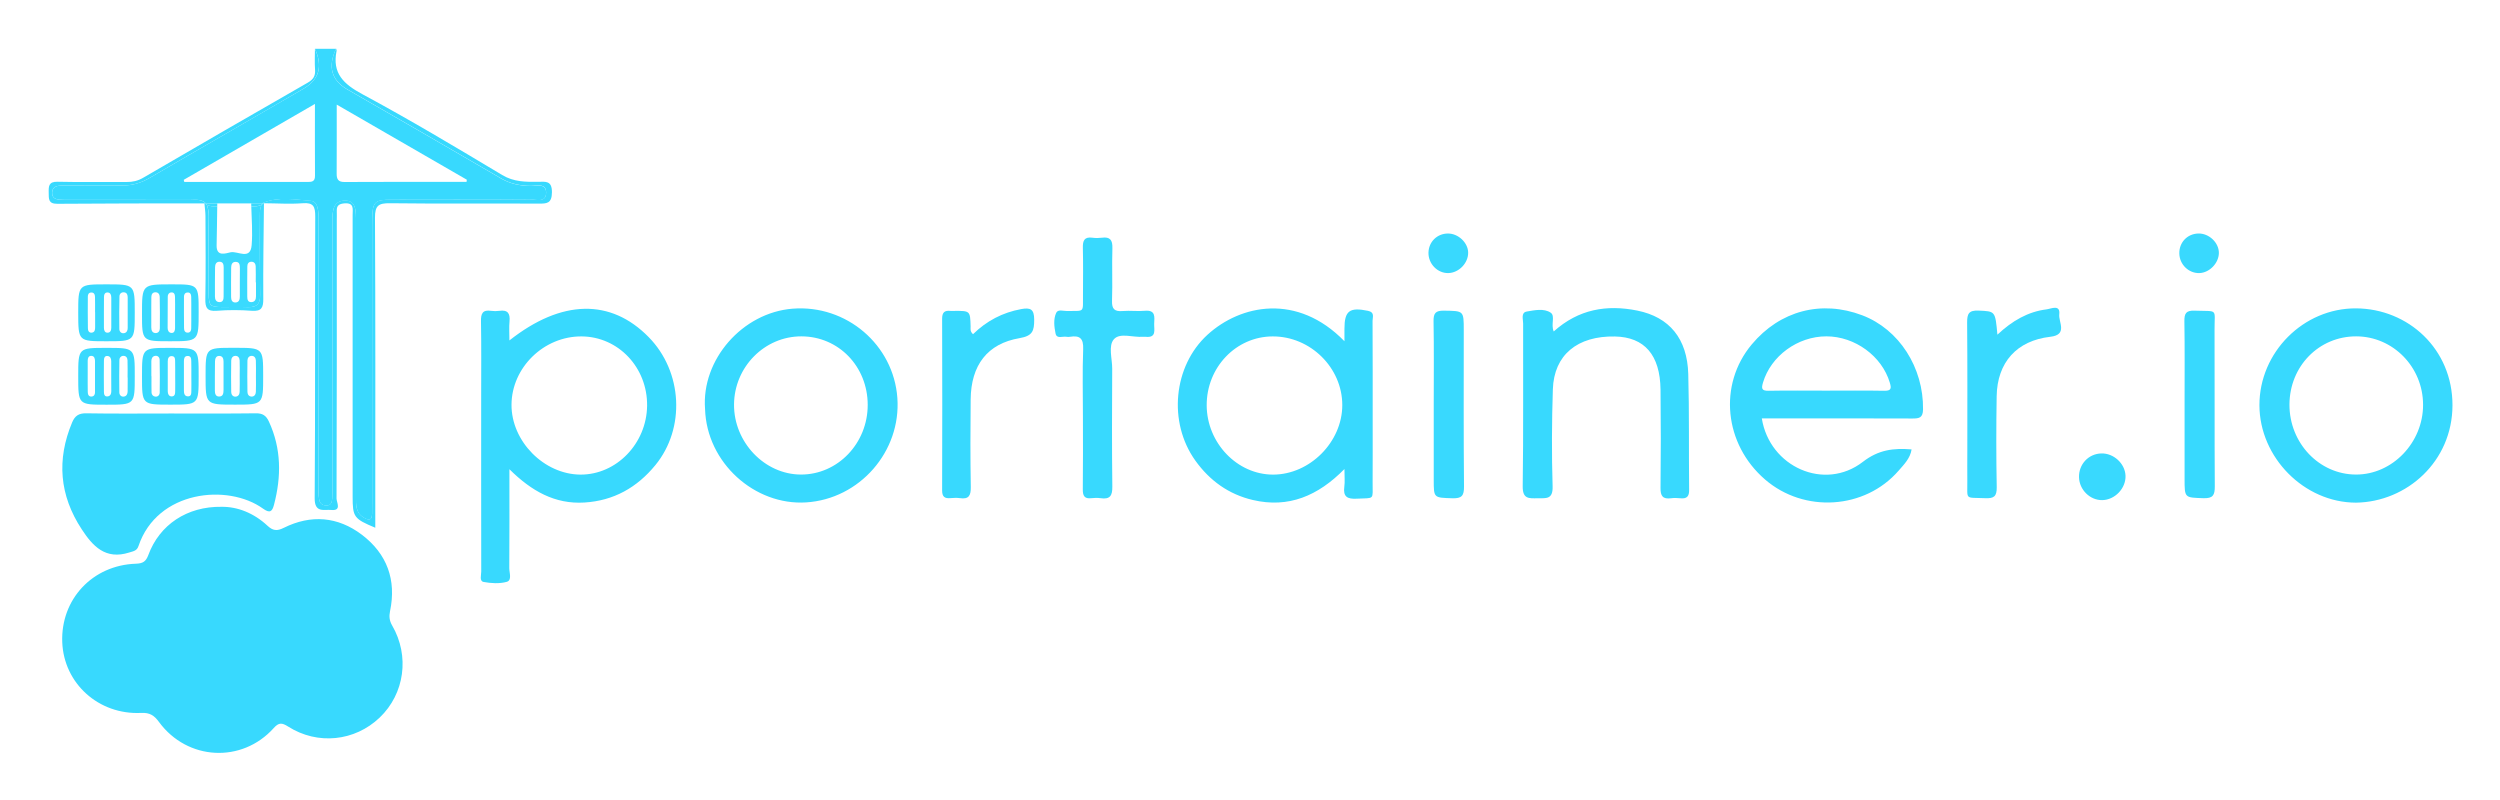 <svg xmlns="http://www.w3.org/2000/svg" role="img" viewBox="-35.15 -42.65 4037.80 1292.80"><title>Portainer logo</title><style>svg {enable-background:new 0 0 3960 1208}</style><style>.st16{fill:#38d9fe}.st17{fill:#39d9fe}.st18{fill:#3adafe}</style><path d="M454.5 101c-82.6 48.1-165.6 95.5-248.1 143.8-14 8.2-28.5 12.4-44.7 12.2-28.3-.4-56.6-.1-84.9-.1-5 0-10.1-.1-15.1.3-6.9.6-12.3 2.9-12.6 11.1-.3 8.2 4.8 10.9 11.9 11.5 5.6.5 11.3.4 17 .4 64.2 0 128.3-.1 192.5.1 9.2 0 19.3-2.1 26.9 5.5 6.2 0 12.3.1 18.5.1h54.8c6 0 12 0 18-.1.1-.2.2-.3.3-.5 25.5-10.7 51.8-5.5 77.9-3.5 8 .6 10.6 8 11.7 15.3 1.2 8.1.9 16.3.9 24.5v421.2c0 6.9-.3 13.9.7 20.7 1 6.5 4.6 10.1 11.3 10.4 7.6.3 9.5-4.7 9.9-10.9.5-6.3.3-12.6.3-18.9V322.9c0-8.8-.6-17.7 1.4-26.3 2.5-10.9 9.7-15.7 20.6-15.2 10.1.5 14.1 7 15.3 16 1.1 8.1.8 16.3.8 24.5v438.2c0 12.7-.7 25.5 12.6 33.3 7.7 4.5 13 5.5 13.4-5.9.2-5.7.1-11.3.1-17V324.8c0-5-.1-10.1.1-15.1.6-25.7 4.1-29.7 29.8-29.8 74.9-.4 149.8.2 224.7-.5 9.6-.1 26.7 6.4 26.4-11.3-.3-15.6-16.3-10.1-25.7-10.3-16.8-.4-32.3-3.6-46.9-12.1-82.6-48.3-165.5-96-248.4-143.8-26-15-31.8-37.1-18.3-65.7h-34c13 28.8 6.8 49.7-19.1 64.8zm5.6 150.2c-65.9-.1-131.7 0-197.6 0-.3-1.1-.6-2.3-.9-3.4 69.7-40.3 139.5-80.7 211.9-122.6 0 40.9-.2 78.4.1 115.9.2 10.6-6.3 10.1-13.5 10.1zm48.6-124.9c71.7 41.4 140.9 81.4 210.1 121.3-.1 1.2-.2 2.4-.4 3.5-65.7 0-131.4-.2-197.1.2-10.4.1-12.8-4.7-12.7-13.7.2-35.7.1-71.4.1-111.3z" class="st16"/><path d="M525.9 101.7c82.9 47.8 165.8 95.5 248.4 143.8 14.6 8.5 30.1 11.8 46.9 12.1 9.5.2 25.5-5.3 25.7 10.3.3 17.7-16.8 11.2-26.4 11.3-74.9.7-149.8.1-224.7.5-25.7.1-29.2 4.1-29.8 29.8-.1 5-.1 10.1-.1 15.1v445.7c0 5.7 0 11.3-.1 17-.4 11.4-5.7 10.4-13.4 5.9-13.3-7.8-12.6-20.6-12.6-33.3V321.7c0-8.2.3-16.4-.8-24.5-1.2-9.1-5.3-15.6-15.3-16-10.9-.5-18.2 4.3-20.6 15.2-2 8.7-1.4 17.5-1.4 26.3v421.2c0 6.3.2 12.6-.3 18.9-.5 6.2-2.3 11.2-9.9 10.9-6.7-.3-10.3-3.9-11.3-10.4-1.1-6.9-.7-13.8-.7-20.7V321.4c0-8.2.3-16.4-.9-24.5-1.1-7.3-3.7-14.6-11.7-15.3-26-2-52.4-7.1-77.9 3.5-.1.2-.2.3-.3.5h2.6c20.8.1 41.6 1.6 62.3 0 17.6-1.4 20.4 5.4 20.4 21.3-.6 151.7.2 303.4-.9 455.1-.2 24.3 15.1 17.9 26.8 19 17.2 1.7 8.5-12.4 8.5-18.4.6-149.8.4-299.6.4-449.4 0-5 .2-10.1 0-15.1-.4-8.9 3.9-11.6 12.5-12.3 15.9-1.2 13.1 9.4 13.1 18.6v455.1c0 32.9 2 35.8 36.6 50.2v-21c0-159.9.4-319.8-.5-479.6-.1-20 5.9-23.7 24.3-23.5 79.9 1 159.9.2 239.8.6 13.4.1 21.5-.1 21.7-18.1.2-19.6-10.5-17.2-22.5-17.1-20 .2-39 .3-57.9-11-74.4-44.6-149-89.2-225.4-130.3-30.5-16.4-49.5-33.8-42-70.2.2-1.1-.5-2.4-.8-3.7-13.6 28.8-7.8 50.9 18.2 65.9zm-52.2-31.8c.7 10-2.7 15.7-11.7 20.9-88.9 50.9-177.5 102.2-266 153.7-8.5 5-17.1 6.9-26.8 6.8-37.1-.3-74.2.5-111.3-.4-14.5-.4-14.6 7.2-14.4 17.5.2 9.9-1 18.2 14 18.1 79.2-.7 158.5-.6 237.7-.7h2.1c-7.6-7.6-17.7-5.5-26.9-5.5-64.2-.3-128.3-.1-192.5-.1-5.7 0-11.3.2-17-.4-7.1-.6-12.1-3.3-11.9-11.5.3-8.1 5.6-10.5 12.6-11.1 5-.4 10.1-.3 15.1-.3 28.3 0 56.6-.3 84.9.1 16.3.2 30.7-4 44.7-12.2 82.5-48.3 165.6-95.6 248.1-143.8 25.9-15.1 32.1-36 19.1-65 0 11.3-.6 22.7.2 33.9zm121.1 874.6c10.6-50.6-4.9-92.7-45.5-123.5-38.8-29.4-82.2-33-126.2-11.1-11 5.5-17.6 4.6-26.2-3.4-22.1-20.6-48.5-30.9-74.1-30.6-55.9-.9-100.4 29.1-118.3 77.7-3.9 10.6-8.7 13.8-20.1 14.2-70.3 2.3-121.7 57.7-119 126.9 2.6 66.5 58.8 117.4 127.4 114.1 13.9-.7 21 3.9 28.9 14.7 45.9 62.4 133.9 66.9 185.3 9.7 8.2-9.2 13.3-8.7 23.2-2.4 47.6 30.3 107.7 23.9 147.9-14.5s48.8-99.4 20.1-148.8c-4.5-7.8-5.1-14.7-3.4-23z" class="st16"/><path d="M173.6 849.7c7.1-2.2 12.4-2.7 15-10.6 30.3-89.8 144.2-101.1 201-60.3 11.1 8 14.9 4.9 17.8-6.2 12-45.7 12-90.5-8.2-134.3-4.6-10-10.4-13.6-21.4-13.4-45.9.6-91.8.3-137.8.3-45.3 0-90.6.5-135.9-.3-12-.2-18.2 4-22.7 14.6C56.1 699.8 60.9 757.4 96.7 812c17.8 27.3 38.4 50 76.9 37.7zm614-342.5c0-12.1-.7-21.5.2-30.8 1.2-12.8-2.8-19-16.5-17-4.3.6-8.9.6-13.2 0-13.9-2.1-16.7 4.5-16.4 17.1.7 39.6.3 79.3.3 119 0 95-.1 190.1.1 285.1 0 5.8-3.3 15.4 3.9 16.7 12.1 2.2 25.6 3.1 37.3-.2 8.8-2.5 4.1-14.5 4.1-22 .4-52 .2-103.9.2-159.9 35.5 35.2 73.4 56.7 121.1 53.8 47.2-2.9 85-24.1 114.8-60.6 48.6-59.4 43.9-150.8-11-206.6-61.2-62.4-140.6-61.2-224.9 5.4zm114.9 216.7c-59-.3-111.8-53.8-111.5-112.9.3-60.1 52.3-110.7 113.2-110.3 59.4.4 106.5 50.3 105.8 111.9-.7 61.1-49.5 111.5-107.5 111.3zm2070.1-257.3c-66-25.1-132.9-7.5-178.5 47.1-54.2 64.8-44.7 160.9 21.5 218.1 63.2 54.6 161.3 48.4 215.7-14.2 8.7-10 18.8-19.9 21-34.4-29.2-2.3-53.2.4-78.7 20.1-61.7 47.8-150.7 8.4-163.2-70.2h20.5c74.3 0 148.5-.1 222.8.2 10.9 0 16.9-1 17.1-14.8.9-67.4-38.6-129.3-98.2-151.9zm35.4 121.9c-31.4-.6-62.8-.2-94.2-.2-30.8 0-61.5-.4-92.3.2-11.2.2-12.1-3.3-9.2-13.2 12.7-42.9 55.9-74.7 102.3-74.7 46.3 0 89.8 32 102.5 74.7 3 9.7 2.1 13.4-9.1 13.2zm-833.6-129.1c-29.7-6.2-38.1-.2-38.1 29v20.1c-76.2-78.3-167.8-59.3-221.3-10.4-55 50.3-64 141.1-19.5 203.2 23.2 32.4 53.9 54.5 92.8 63.6 57.7 13.6 105.4-6.7 148-50 0 12.3.9 20.6-.2 28.5-2.2 16.3 4.8 20.2 20.1 19.4 29.8-1.5 25.4 2.9 25.6-26.8.2-32.1.1-64.2.1-96.3 0-54.7.1-109.5-.2-164.2 0-5.8 3.9-13.8-7.3-16.1zM2021 723.9c-57.9 0-106.9-51.1-107.2-111.8-.3-61.4 47.4-111.3 106.6-111.4 61-.2 112.4 50.6 112.4 110.9 0 59.6-52.4 112.3-111.8 112.3zm-775.9-268c-81.2 6.4-147.6 82.4-141.5 162 2.6 87.2 80.5 156.1 163.1 150.9 86.7-5.4 153.7-82.4 147.5-168.7-6.1-86-82.4-151-169.1-144.2zm13.3 267.9c-58.7-.1-108.5-52.4-108-113.3.5-60.6 49.4-110 108.8-109.9 60.1.1 107 48.6 107.1 110.6.1 62.1-48.4 112.8-107.9 112.6zm2512-268.4c-85.2-.6-156.4 71-156.3 156.3.1 84.5 72.3 157.4 156 157.5 82.1-1.2 155.6-66.5 155.8-157.2.2-91.1-71.6-156-155.5-156.6zm-.4 268.4c-59.4-.1-107.7-51-107.4-113.2.3-61.8 47.6-110.1 107.8-110 59.5.1 107.9 49.5 108 110.4.2 61.2-49.6 113-108.4 112.8zM2609.4 459c-49.4-10-95-2.4-135.1 33.7-5-11.4 2.9-25.2-5-30.4-10.8-7.2-25.8-4-38.5-1.8-9.9 1.7-5.8 12.6-5.9 19.4-.3 87.5.6 175.1-.7 262.6-.3 21 9.9 19.8 24 19.6 13.7-.2 25 2.3 24.3-19.3-1.6-52.2-1.3-104.5.4-156.7 1.8-55.5 39.6-86.5 100.4-85.3 47.6 1 72.8 29.8 73.5 85.8.6 52.9.6 105.8 0 158.7-.2 13.2 3.7 18.5 16.9 16.8 4.9-.7 10.1-.5 15.1 0 10.4 1.1 14.4-2.8 14.2-13.7-.7-62.3.3-124.7-1.4-187-1.6-57.1-30.4-91.9-82.2-102.4zM1829 480.1c.4-10.5 2.8-22.4-15-20.8-11.9 1.1-23.9-.6-35.8.4-12.9 1.1-17.8-2.9-17.3-16.6 1-28.3-.3-56.6.6-84.9.4-13.1-3.7-18.7-17-16.9-4.9.6-10.1.7-15.1 0-13.3-1.9-15.9 4.8-15.6 16.4.6 25.1.3 50.3.2 75.5-.2 30.4 3.2 25.8-25.8 26.5-6 .1-14.6-3.3-17.5 3-4.7 10.4-3.2 22.5-1 33.3 1.9 9.3 11.6 4.1 17.7 5.3 1.8.4 3.8.3 5.6 0 16-2.6 22 2.7 21.3 20.1-1.4 36.4-.4 72.9-.4 109.4 0 39 .3 78-.2 117-.1 10.3 2.7 15.5 13.7 14.2 5-.6 10.1-.7 15.1 0 15 2.2 19.1-3.8 18.9-18.7-.8-63.5-.5-127-.2-190.5.1-16.2-6.7-36.9 2.8-47.6 9.9-11 30.9-2.5 47-3.9 1.2-.1 2.5-.1 3.8 0 18.7 2.2 13.8-11.6 14.2-21.2z" class="st16"/><path d="M3290.8 465.2c2-16.8-13.2-9.1-20.5-8.2-30.1 3.8-55.4 18.4-79.4 40.9-3.5-38.7-3.5-37.6-30.4-38.9-15.8-.7-18.6 5.2-18.5 19.3.6 69.2.3 138.4.3 207.6 0 15.7-.2 31.5 0 47.2.5 32.8-5.3 27.4 29.2 28.9 13.8.6 18.5-3 18.3-17.6-.9-49.1-.9-98.1-.1-147.2.9-54.6 32.5-89.7 86.6-95.9 28.7-3.2 13.1-23.9 14.5-36.1z" class="st17"/><path d="M1614.1 456.6c-29.9 5.5-55.6 18.9-77.7 40.5-5.2-4.8-3.8-8.8-3.9-12.3-.7-25.5-.6-25.5-26.9-25.3-1.9 0-3.8.2-5.7 0-9.3-1-13.4 2.2-13.4 12.5.3 92.5.3 185 0 277.5 0 10.4 4.2 13.2 13.5 12.4 5-.4 10.2-.7 15.1 0 14.5 2.2 17.9-4.1 17.7-17.9-.8-47.2-.7-94.4-.2-141.6.6-55.2 26.8-90 79-98.9 21-3.6 23.6-11.6 23.6-29.8 0-17.4-6.3-19.8-21.1-17.1zm1927.5 33.8c-.2-35.8 6.8-29.8-32.3-31.3-13.8-.5-16.6 4.6-16.4 17.2.7 44 .3 87.9.3 131.9v122.5c0 31.2 0 30.2 30.3 31.3 15.5.5 18.6-4.8 18.5-19.2-.6-84 0-168.2-.4-252.4z" class="st16"/><path d="M2329 490.7c0-31.8 0-31.1-32-31.6-13.3-.2-17 3.9-16.8 17 .8 44.6.3 89.2.3 133.8v122.5c0 29.5 0 28.7 30.2 29.7 15.1.5 18.8-4.2 18.7-18.9-.8-84.1-.4-168.3-.4-252.5z" class="st17"/><path d="M371.1 290.8h-.4c.6 20.9 2.3 41.8.6 62.5-2 24.7-22.3 9.2-33.9 11.5-7.6 1.5-23.2 8.1-22.7-11.4.5-20.9.7-41.8 1-62.6h-.4c-5.8.3-11.4-.2-16.4-2.8 4.7 11.7 2.8 24.1 2.9 36.2.3 35.8-.1 71.6.2 107.5.2 19.6 2.2 21.4 21.8 21.6 13.8.2 27.7-.4 41.5.1 14.6.5 20-5.5 19.8-20.1-.5-40.2-.9-80.4-.5-120.6.1-8.3-.8-16.8 2.8-24.6-5 2.5-10.6 3-16.3 2.7zM326 436.4c0 4.7-1.1 9.2-6.9 8.9-5.4-.2-7.1-4.4-7.1-9.2 0-15.7-.1-31.3.2-47 .1-4.4 1.4-9.1 7.3-9 6 .1 6.5 4.8 6.6 9.3.1 8.1 0 16.3 0 24.4-.1 7.6-.1 15.1-.1 22.6zm26.2-22.8v22.7c0 4.7-1.2 9.3-6.8 9.6-5.7.3-7.3-4.1-7.3-8.9-.1-15.7-.1-31.5.1-47.2.1-4.6 1.2-9.3 6.9-9.5 7.4-.2 7 5.8 7.2 10.7.1 7.5-.1 15-.1 22.6zm25.6-26.5c.4 8.7.1 17.5.1 26.3h.4v22.5c0 4.8-1.5 9-7 9.4-6 .5-7.1-4-7.1-8.7-.1-16.3-.1-32.6.1-48.8 0-4 1.6-7.5 6.3-7.7 4.7-.2 7 3.1 7.2 7z" class="st18"/><path d="M384.5 312.7c-.4 40.2-.1 80.4.5 120.6.2 14.6-5.2 20.7-19.8 20.1-13.8-.5-27.6 0-41.5-.1-19.6-.2-21.6-2-21.8-21.6-.3-35.8.1-71.6-.2-107.5-.1-12.1 1.8-24.5-2.9-36.2-1.3-.7-2.5-1.4-3.8-2.4.6 6.8 1.6 13.7 1.7 20.5.2 44.6.6 89.3-.2 133.9-.3 14.2 2.6 20.6 18.5 19.3 18.8-1.5 37.8-1.4 56.5 0 15.6 1.2 18.7-4.9 18.6-19.2-.4-51.5.6-103 1.1-154.5-1.3 1-2.6 1.7-3.9 2.4-3.6 7.9-2.7 16.4-2.8 24.7z" class="st18"/><path d="M371.1 290.8c5.7.3 11.2-.3 16.2-2.7.4-.8.8-1.6 1.3-2.4-6 0-12 0-18 .1 0 1.7.1 3.4.1 5 .2.1.3.1.4 0zm-72.2-2.7c5.1 2.6 10.6 3.1 16.4 2.8h.4c0-1.7 0-3.3.1-5-6.2 0-12.3-.1-18.5-.1.4.4.8.8 1.2 1.3.1.3.3.6.4 1z" class="st18"/><path d="M298.5 287c-.4-.5-.8-.9-1.2-1.3h-2.1c1.2.9 2.5 1.7 3.8 2.4-.2-.4-.4-.7-.5-1.1zm90.2-1.2c-.5.8-.9 1.6-1.3 2.4 1.3-.7 2.6-1.4 3.9-2.4h-2.6z" class="st18"/><path d="M194.2 565.2c0 45.7 0 45.7 45.8 45.7 45.7 0 45.7 0 45.7-46 0-45.7 0-45.7-46-45.7-45.5 0-45.5 0-45.5 46zm28.6 26.2c-.1 4-3 7.2-7.5 6.5-3.3-.5-5.6-3.2-5.7-6.6-.2-8.8-.1-17.6-.1-26.3h-.2c0-8.2-.1-16.3 0-24.5.1-4.1 1.7-7.7 6-8.4 4.6-.8 7.4 2.7 7.4 6.6.4 17.6.4 35.2.1 52.7zm39.1-50.7c0-3.9.7-8.1 5.4-8.4 6.4-.5 6.4 4.7 6.5 9 .2 8.1.1 16.2.1 24.3 0 7.5.2 15 0 22.5-.1 4.2.3 9.9-6 9.4-5.5-.4-6-5.5-6-10v-46.8zm-18.8-8.1c4.9.6 4.5 5.3 4.6 8.8.2 8.1.1 16.2.1 24.3 0 7.5.2 15 0 22.4-.1 4.2.2 9.7-6 9.5-4.2-.2-6-4-6-8.1 0-16.2-.1-32.4 0-48.6 0-4.6 1.5-9 7.3-8.3zm-106-24.1c45.4 0 45.4 0 45.4-46 0-45.9 0-45.9-45.7-45.9-45.6 0-45.6 0-45.6 46.2.1 45.7.1 45.7 45.9 45.7zm20.7-72.6c.1-4.1 3.1-7 7.7-6.4 4.7.6 5.6 4.5 5.6 8.5.1 8.2 0 16.4 0 24.6v24.6c0 4.2-1.8 7.6-6 8.3-4.5.7-7.4-2.7-7.5-6.6-.3-17.8-.2-35.4.2-53zm-25 1.6c0-3.8.9-8 5.9-7.8 4.7.2 5.8 4.1 5.9 8.1.1 8.2 0 16.4 0 24.5v24.5c0 4.2-1.6 7.9-6.1 7.9-4.6 0-5.8-4.1-5.8-8.1 0-16.4-.1-32.7.1-49.1zm-26.1-1c0-3.2 1.1-6.4 5.1-6.7 5-.4 6.4 3.2 6.5 7.2.2 8.2.1 16.3.1 24.5h.1V486c0 4-.6 8-5.3 8.6-4.8.6-6.4-3.2-6.4-7.2-.2-17-.3-34-.1-50.9zm30.3 82.7c-45.8 0-45.8 0-45.8 45.9s0 45.9 45.7 45.9c45.6 0 45.6 0 45.6-45.8.1-46 .1-46-45.5-46zm-18.7 71.9c0 3.3-1.5 6.3-5.2 6.7-5 .5-6.4-3.2-6.5-7.1-.2-9.4-.1-18.8-.1-28.2 0-7.5-.1-15 0-22.6.1-3.9 1.1-8 6-7.8 4.7.2 5.7 4.2 5.8 8.2.1 16.9.1 33.9 0 50.8zm26.3-1.8c0 4.1-1.4 7.7-5.8 8.3-5.2.7-6.1-3.6-6.1-7.3-.2-16.8-.2-33.6 0-50.5 0-3.7.9-8.1 6-7.5 4.3.5 5.8 4.2 5.8 8.3v24.3c0 8.1.2 16.3.1 24.4zm26.4.4c-.1 4.1-1.8 7.6-6.1 8.2-4.6.6-7.3-2.9-7.3-6.8-.3-17.5-.2-35.1.1-52.6.1-3.2 2.2-6 5.8-6.4 4.6-.4 7.1 2.8 7.3 6.8.4 9.4.1 18.8.1 28.2h.2c-.1 7.6 0 15.1-.1 22.6zm68.4-81.2c46.3 0 46.3 0 46.3-47.2 0-44.7 0-44.7-43.5-44.7-48 0-48 0-48 47.5 0 44.4 0 44.4 45.2 44.4zm22.6-72c0-3.3 1.4-6.3 5.2-6.7 5.2-.6 6.4 3.2 6.5 7.1.2 8.2.1 16.3.1 24.5 0 8.8.1 17.6-.1 26.4 0 3.4-1.4 6.5-5.1 6.8-4.7.3-6.5-2.9-6.5-7.2-.2-16.9-.2-33.9-.1-50.9zm-26.2-.1c0-3.3 1.6-6.2 5.2-6.7 5.1-.7 6.4 3.1 6.5 7 .3 8.7.1 17.5.1 26.2 0 8.1.1 16.2 0 24.4-.1 3.9-1.1 8.1-5.9 7.8-4.2-.3-6.1-3.8-6.1-8.1.1-16.9 0-33.7.2-50.6zm-26.5.6c.1-4 1.7-7.5 6.5-7.6 4.8-.1 6.9 3.5 7 7.3.4 17 .4 34 .2 51 0 4-2.2 7.6-6.7 7.6-5.6-.1-7.1-4.4-7.1-9.2-.1-8.2 0-16.4 0-24.6.1-8.1-.1-16.3.1-24.5z" class="st17"/><path fill="#3ad9fe" d="M344.1 610.9c45.8 0 45.8 0 45.8-46.1 0-45.7 0-45.7-46.2-45.7h-1.9c-44.9 0-44.9 0-44.9 45.2 0 46.6 0 46.6 47.2 46.6zm20.4-71.3c.1-3.9 2.2-7.4 6.8-7.5 4.7 0 6.6 3.7 6.8 7.5.4 8.8.1 17.6.1 26.3 0 8.2.3 16.3-.1 24.5-.2 3.8-2.2 7.5-6.8 7.5-4.5-.1-6.7-3.5-6.8-7.5-.3-16.9-.3-33.8 0-50.8zm-26.2.2c.1-3.9 2.1-7.5 6.6-7.7 4.6-.2 6.8 3.4 7 7.3.4 8.1.1 16.3.1 24.5 0 8.8.2 17.6-.1 26.4-.1 4-2.2 7.5-6.6 7.7-4.6.2-6.9-3.5-7-7.3-.3-17-.3-33.9 0-50.9zm-26.2 1.4c.1-4.5 1.5-9.3 7.2-9 5.6.3 6.6 4.9 6.6 9.6.1 8.2 0 16.3 0 24.5 0 6.9.1 13.8 0 20.7-.1 5.1-.4 10.9-7.3 10.8-5.6 0-6.7-5-6.7-9.5 0-15.7-.1-31.4.2-47.1z"/><path d="M3358.7 689.7c-20.7.6-36.4 17.4-36 38.3.4 20.3 17.7 37.4 37.5 37.1 20.5-.3 38.5-19.2 37.6-39.6-.8-19.5-19.2-36.4-39.1-35.8zM2303.4 334.5c-17.5.1-31.1 13.5-31.4 31-.3 17.9 14.5 33.2 31.9 32.9 17.2-.3 32.6-16.2 32.2-33.4-.4-15.9-16.1-30.6-32.7-30.5zm1211.7 0c-17.5.6-30.6 14.3-30.4 31.9.1 18 15.2 32.7 32.7 32 16.2-.7 30.9-16 31.2-32.3.2-16.8-16-32.2-33.5-31.6z" class="st17"/></svg>